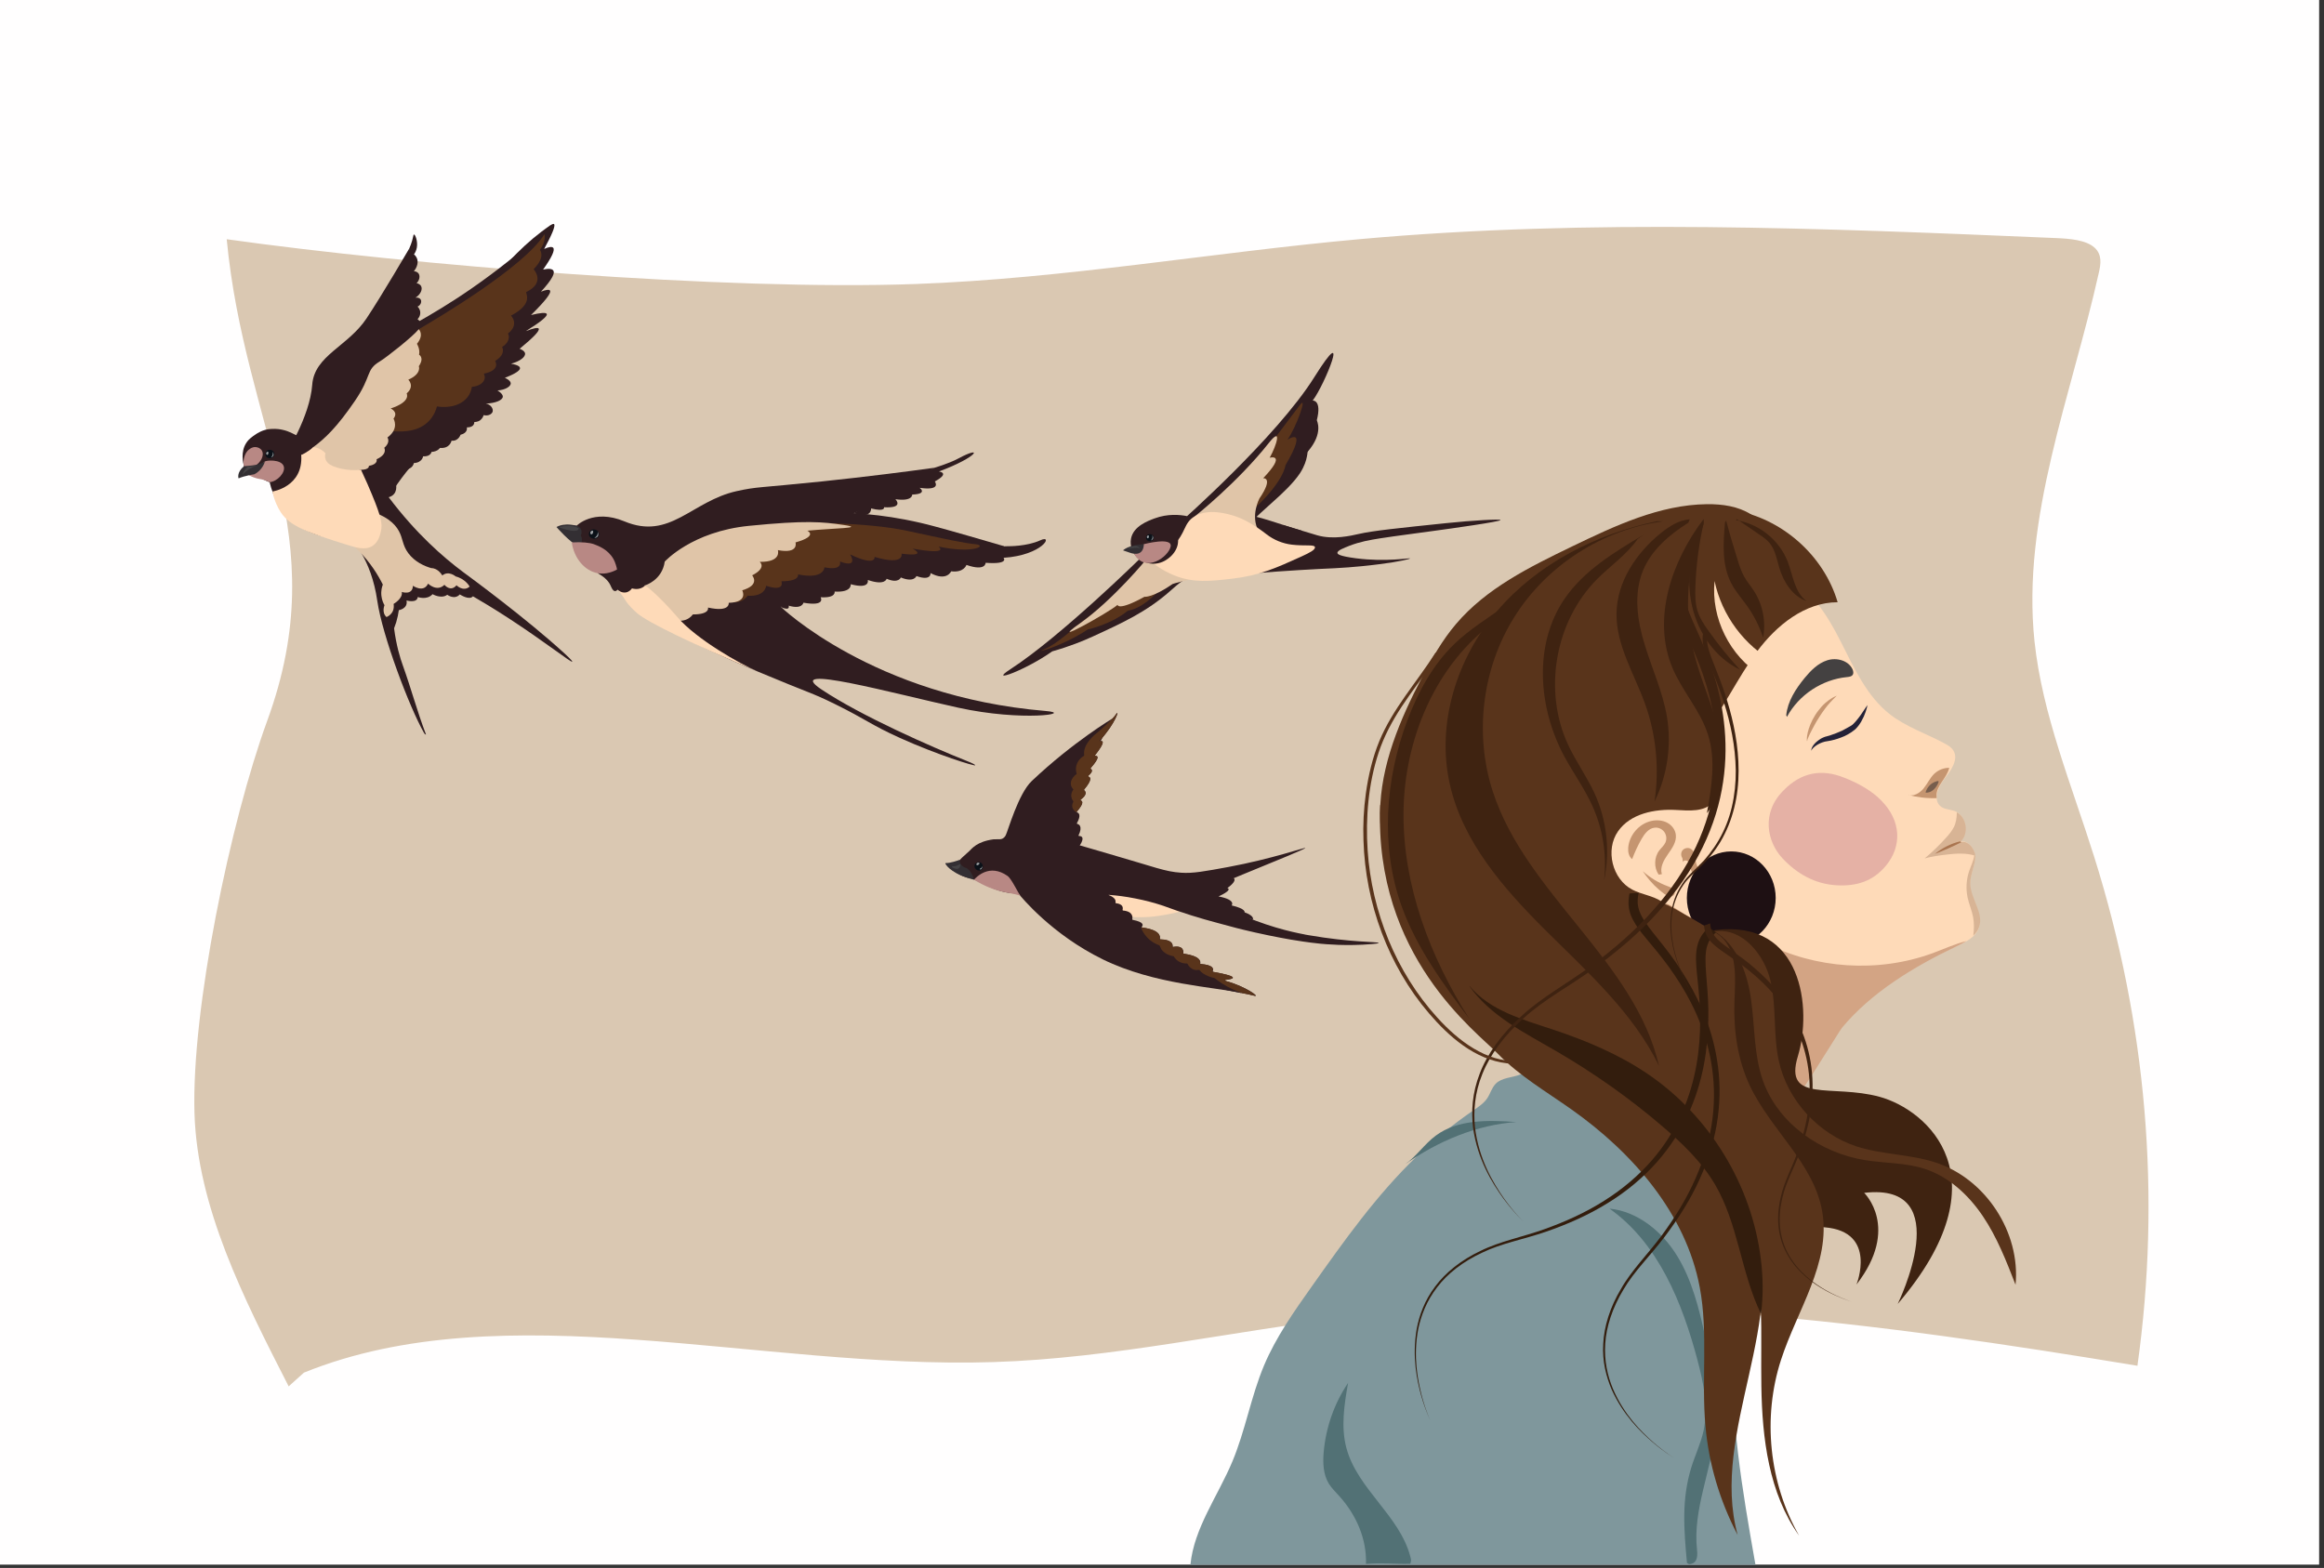 <?xml version="1.0" encoding="utf-8"?>
<!-- Generator: Adobe Illustrator 25.1.0, SVG Export Plug-In . SVG Version: 6.00 Build 0)  -->
<svg version="1.1" id="Layer_1" xmlns="http://www.w3.org/2000/svg" xmlns:xlink="http://www.w3.org/1999/xlink" x="0px" y="0px"
	 viewBox="0 0 1962 1323.9" style="enable-background:new 0 0 1962 1323.9;" xml:space="preserve">
<rect x="0" y="0" width="1962" height="1323.9" fill="#333333" stroke="none"/>
<style type="text/css">
	.st0{fill:#FFFEFE;}
	.st1{fill:#DAC8B2;}
	.st2{fill:#FEDAB8;}
	.st3{fill:#C59570;}
	.st4{fill:#444141;}
	.st5{fill:#242238;}
	.st6{fill:#D3A484;}
	.st7{fill:#7F979C;}
	.st8{fill:#527175;}
	.st9{fill:#775E4D;}
	.st10{fill:#D8B495;}
	.st11{fill:#59341B;}
	.st12{fill:#AA7550;}
	.st13{fill:#1E1013;}
	.st14{fill:#E5B1A5;}
	.st15{fill:#301D20;}
	.st16{fill:#E0C5A8;}
	.st17{fill:#B88884;}
	.st18{fill:#332F33;}
	.st19{fill:#0B1118;}
	.st20{fill:#454345;}
	.st21{fill:#9DA0A3;}
	.st22{fill:#3F2311;}
	.st23{fill:#331D0D;}
</style>
<g>
	<g>
		<polyline class="st0" points="0,0 1957.9,0 1957.9,1321.1 0,1321.1 		"/>
	</g>
	<g>
		<path class="st1" d="M243.7,1170.6c-38.3-74.9-77-151.2-79.5-230.3c-2.7-87.8,30.2-246.3,61.4-331.7
			c57.3-156.7-18.8-245.5-34.2-406.6c156.5,22,422,43.6,581.7,37.8c126.4-4.6,249.8-26.6,375.2-37.9c194.3-17.5,391.4-9.2,587-0.9
			c12.1,0.5,25.8,1.6,33,8.1c6.5,5.9,5.3,14,3.6,21.2c-23.1,103.6-65.3,206.8-54.3,311.2c6.5,61.6,31.4,121.5,50.4,182
			c44.3,140.9,56.6,286.3,36.5,429.7c-217.6-36-443.7-66.3-664.5-41c-100.9,11.6-199.2,34.7-301.5,37.9
			c-197.2,6.2-412.8-59.6-581.9,8.9"/>
	</g>
	<g>
		<path class="st2" d="M1505.3,486.3c23,9.9,37.3,32.9,48.6,55.2c11.3,22.3,22,46.3,41.7,61.7c13.9,10.8,31,16.3,46.4,24.7
			c2.6,1.4,5.3,3,6.9,5.5c5,7.5-1.6,17-7.3,24c-5.6,7-10.1,18.6-2.8,23.8c3.2,2.3,7.4,2.2,11.1,3.5c10.4,3.6,12.6,20.2,3.6,26.5
			c6.9-3.4,14.1,5.4,13.8,13.1c-0.2,7.7-4.3,14.9-4.2,22.5c0.1,12.9,11.9,25.2,7.3,37.2c-2.7,7.1-10.1,11-17,14.2
			c-35.2,16.7-72.3,33.1-97.2,63.1c-1.9,2.2-3.7,4.6-6.3,6c-2.9,1.5-6.3,1.5-9.6,1.5c-36.3-0.6-72.6-3.4-108.6-8.6
			c-7.4-1.1-15-2.3-21.5-5.9c-5.4-3-9.8-7.5-14.1-12c-14-14.9-27.1-30.7-39.1-47.3c-7.8-10.8-15.3-22.2-19.3-34.9
			c-4.7-15.1-4.3-31.2-2.5-46.9c3.8-32.5,13.5-64.1,24-95.1c12.5-37,26.5-74.4,51-104.8c11.4-14.1,25.3-26.8,42.3-33.3
			c16.9-6.5,37.2-6.2,52.2,4.1"/>
	</g>
	<g>
		<path class="st3" d="M1402.9,761.4c10.3,3.3,18.6,10.9,28.2,15.9c3.8,2,8,3.6,12.3,3.1c6.4-0.7,11.5-6.1,13.6-12.2
			c2.2-6,1.9-12.7,1.4-19.1c1.8,7,3.5,14.2,3,21.4c-0.6,7.2-3.8,14.6-10.1,18.3c-8.1,4.7-18.8,1.9-26.2-3.9
			c-7.4-5.8-12.5-14-18.2-21.4"/>
	</g>
	<g>
		<path class="st3" d="M1403,738.1c-1.8-5.8,1.6-11.8,5.1-16.8s7.4-10.4,6.7-16.4c-0.5-4.5-3.6-8.4-7.6-10.4c-4-2-8.8-2.3-13.1-1.3
			c-10.4,2.3-18.6,11.9-19.5,22.5c-0.3,3.6,0.5,7.6,3.3,9.7c2.2-5.8,4.8-11.5,7.9-16.9c2.5-4.3,5.8-8.9,10.8-9.6
			c3.1-0.5,6.5,0.9,8.4,3.5s2.3,6.1,1,9c-1.2,2.6-3.5,4.5-5.2,6.7c-4.4,5.8-4.6,14.5-0.5,20.4"/>
	</g>
	<g>
		<path class="st3" d="M1420.8,728c0.3-1.7,3-1.9,4.2-0.7s1.5,3.1,1.9,4.8c0.9,3.9,2.9,7.6,6.1,9.9c3.3,2.3,7.8,2.8,11.2,0.7
			c0.5-0.3,1-0.7,1.2-1.3c0.3-1-0.4-2.1-1.2-2.7c-3-2.5-7.5-2.6-10.1-5.5c-4.2-4.6-1.4-13.7-6.9-16.6c-2.1-1.1-5-0.6-6.6,1.2
			c-1.6,1.8-1.7,4.7-0.3,6.7"/>
	</g>
	<g>
		<path class="st3" d="M1389.6,739.4c4.4,5.9,9.6,11.1,15.5,15.4c1.3,0.9,2.6,1.8,4.2,2.1s3.4-0.3,4.1-1.6c0.9-1.5,0.1-3.6-1.2-4.8
			c-1.3-1.2-3-1.8-4.7-2.4c-7.6-2.8-14.6-7.1-20.6-12.5"/>
	</g>
	<g>
		<path class="st3" d="M1635,673.9c-8.3,0.3-16.7-0.7-24.7-2.9c4.8,2,10.3-1.2,13.6-5.2s5.4-9,9.2-12.6c3.4-3.1,7.9-4.9,12.5-4.9
			c-1.9,8.8-11.4,15.3-10.7,24.2"/>
	</g>
	<g>
		<path class="st4" d="M1508.6,605.3c10-18.6,29.7-31.6,50.7-33.6c1.8-0.2,3.8-0.4,4.8-1.9c0.9-1.3,0.5-3.1-0.1-4.6
			c-3.4-7.5-13.4-10.2-21.3-7.7s-14,8.7-19.2,15c-7.5,9.2-14.3,19.6-15.5,31.4"/>
	</g>
	<g>
		<g>
			<path class="st5" d="M1555.3,616.9c-3.5,1.6-7.1,3-10.5,4.1c-0.9,0.3-1.6,0.5-2.5,0.7c-0.9,0.2-2,0.5-2.8,0.9
				c-1.8,0.7-3.3,1.7-4.6,2.7c-2.6,1.9-4.3,4.1-5.1,5.8c-0.8,1.7-0.6,2.8-0.6,2.8c0,0,0.1-0.2,0.3-0.7s0.6-0.9,1.2-1.6
				c1.2-1.2,3.1-2.7,5.7-3.9c1.3-0.6,2.7-1.1,4.2-1.5c0.8-0.2,1.4-0.3,2.3-0.4c0.8-0.1,1.9-0.3,2.8-0.5c3.8-0.8,7.7-2.1,11.6-3.8
				c1.9-0.9,3.7-1.9,5.5-3.1c0.9-0.6,1.7-1.2,2.6-1.9l0.6-0.5l0.4-0.3l0.3-0.3c0.4-0.4,0.7-0.7,1-1.1c1.6-1.7,2.5-3.3,3.5-4.8
				c0.9-1.6,1.6-3.1,2.3-4.5c2.5-5.7,3.1-9.7,3.1-9.7s-0.6,0.8-1.6,2.3c-1,1.5-2.4,3.6-4.1,6.1c-0.9,1.2-1.8,2.5-2.9,3.8
				c-1,1.3-2.3,2.7-3.3,3.7c-0.3,0.3-0.7,0.6-1,0.9l-0.3,0.2c0.1-0.1-0.1,0.1-0.2,0.1l-0.5,0.4"/>
		</g>
	</g>
	<g>
		<g>
			<path class="st3" d="M1525.6,626c0,0,0-0.2-0.1-0.5c-0.1-0.3-0.1-0.9-0.1-1.5c0-1.3,0.2-3.1,0.7-5.3c1-4.3,3.1-9.8,6.4-15
				c0.8-1.3,1.7-2.5,2.6-3.7c0.9-1.2,1.9-2.3,2.8-3.4c1.9-2.1,4-3.9,5.9-5.3c1-0.7,1.9-1.3,2.7-1.8c0.8-0.6,1.6-0.8,2.2-1.2
				c1.2-0.6,2-0.9,2-0.9s-0.5,0.6-1.5,1.5c-0.5,0.5-1.1,1-1.7,1.7c-0.7,0.7-1.3,1.4-2.1,2.2c-0.7,0.8-1.5,1.8-2.4,2.7
				c-0.8,1-1.6,2-2.4,3.1c-1.6,2.2-3.3,4.5-4.8,7c-1.6,2.4-3,4.9-4.3,7.3c-1.2,2.4-2.5,4.6-3.4,6.5c-0.9,2-1.7,3.6-2.1,4.8
				C1525.7,625.2,1525.6,626,1525.6,626z"/>
		</g>
	</g>
	<g>
		<path class="st6" d="M1651.5,799.2c2.9-1.4,5.8-2.8,8.5-4.6c-9.8,2.5-19.1,6.8-28.6,10.3c-45.9,16.7-98.7,13.3-142-9.1
			c9.2,10.6,15.2,23.9,17,37.9c1.5,11.7,0.4,24.7,4.8,35.2c9.1,0.4-9.7,65.5-0.6,65.6c3.3,0.1,42.4-64.2,44.3-66.5
			C1579.7,838,1616.2,815.9,1651.5,799.2z"/>
	</g>
	<g>
		<path class="st7" d="M1482,1321.1c-11.1-62.8-22-126.3-18.9-190c1.2-24.2,4.3-48.9-2.2-72.3c-1.7-6.2-4.1-12.2-4.6-18.6
			c-1.4-17.4,11.2-32.8,24.7-43.9c13.5-11.1,29.1-20.6,37.9-35.7c3.8-6.5,6.2-13.8,11.3-19.3c4.2-4.6-34.4,8.2-30,3.7
			c8.9-9.2-14.7-12-13.7-24.8c0.7-9.6,11-23.6,11.7-33.2c0.2-2.2-3.3-0.8-4.6-2.6c-1.4-2-8.7-15.8-11.1-16.3
			c-24.8-5.3,18-19.8-7-24.1c-57-9.7-113.2-34.3-170.6-26.4c-7.3,1-15.8,3.7-17.6,10.8c-1.2,4.5,0.9,9.2,2.9,13.5
			c5.3,11.1,10.4,22.8,10.6,35.1c0.2,12.3-5.8,25.6-17.2,30.2c-7,2.9-15.6,2.5-20.9,7.9c-3.3,3.4-4.5,8.3-7.1,12.2
			c-2.9,4.3-7.3,7.2-11.6,10.2c-17.1,11.7-33.3,24.8-48.2,39.2c-33.9,32.6-61.2,71.2-88.4,109.6c-15,21.2-30.1,42.6-40.2,66.5
			c-11.1,26.4-15.8,55.1-26.9,81.5c-12.2,29-32.3,56-35.3,86.9H1482z"/>
	</g>
	<g>
		<path class="st8" d="M1424.2,1319.7c-2.6-28.4-4.7-53.6,3.7-80.8c3.2-10.3,8-20.2,10.3-30.8c4.3-19.7,0-40.2-5.1-59.6
			c-12.9-48.7-33.2-98.9-74.3-128c24,2.4,44.6,19.5,57.2,40.1c12.6,20.6,18.4,44.5,23.6,68c5.8,26.3,11,53.1,8.4,79.9
			c-3.3,33.8-19.1,66.5-15.3,100.2c0.7,6.5-0.3,11.7-6.8,12"/>
	</g>
	<g>
		<path class="st8" d="M1153.2,1320.5c0.7-21.1-8.2-41.3-22.3-57c-3.1-3.5-6.6-6.8-9.1-10.8c-4.7-7.8-5.1-17.5-4.3-26.5
			c1.8-20.8,8.9-41.2,20.6-58.5c-3.2,18.2-6.2,37.1-1.4,55c9.2,34.5,44.9,57,53.9,91.5c0.8,2.9,1,3.3,0,6.2
			C1176.1,1320.7,1168.1,1319.4,1153.2,1320.5"/>
	</g>
	<g>
		<path class="st8" d="M1453.2,1042.5c-2.3-21.9-19.5-38.7-35.7-53.6c-14.6-13.4-29.1-26.8-43.7-40.2c-6.6-6.1-13.3-12.3-21.4-16.3
			c-12.1-6.1-27.1-7.6-36.1-17.7c16.4,0.2,32.2,6.6,46.4,14.9c29.4,17,53.6,41.6,77.4,65.9c5.7,5.8,11.5,11.8,14.6,19.2
			S1452.8,1034.6,1453.2,1042.5"/>
	</g>
	<g>
		<path class="st8" d="M1534.2,927c-15.7-5.1-31.4-10.1-47.1-15.2c-8.2-2.6-16.5-5.4-23.3-10.6c-4.3-3.4-7.8-7.7-12.2-11
			c-12.4-9.3-30.8-9.8-40.8-21.7c33.2,4.3,65.1,17.6,91.5,38.1c6.6,5.1,13.1,10.9,21.2,13c6.9,1.8,15.2,1.3,19.9,6.7
			c-3.1,1-1.7,2.6-4.8,3.6"/>
	</g>
	<g>
		<path class="st8" d="M1297,849.3c35.1,0.7,66.8,3.1,101.7,6.9c-7.9-1.9-15.6-4.3-23.5-6.3c-24.8-6.2-53.1-7.8-78.9-9.2
			c-1.4-0.1-2.4,1.5-1.6,2.7c0.1,0.1,0.1,0.2,0.1,0.3"/>
	</g>
	<g>
		<path class="st8" d="M1300.9,873.9c4.1,8.6,18.5,8.5,28,9.3c9.7,0.8,19.4,3.2,27.6,8.5c12.3,7.9,20.2,21.6,32.7,29.3
			c-6,0.4-11.2-3.6-15.8-7.5c-13.8-11.6-28.9-24-47-24.7c-4.9-0.2-9.9,0.5-14.6-0.8c-4.7-1.3-11.7-5-11-9.8"/>
	</g>
	<g>
		<path class="st8" d="M1186.5,982.9c27.3-19.3,60.3-33.2,93.6-35.5c-23.5-1.6-49.2-2.5-68,11.5
			C1202.7,965.9,1196,976.1,1186.5,982.9"/>
	</g>
	<g>
		<path class="st9" d="M1626.4,669.3c3.3-0.1,5.8-2,7.4-4c1.3-1.6,2.3-3.3,2.8-5c0.1-0.2,0.1-0.5-0.1-0.7c-0.3-0.2-0.9-0.2-1.3,0
			c-5.5,1.5-8.4,5.6-9.6,9.5"/>
	</g>
	<g>
		<path class="st10" d="M1667.7,722.6c-7.7-2.6-16.4-2-24.6-1c-6.1,0.7-12.3,1.6-18.2,3.2c6.7-5.6,12.9-11.7,18.7-18.2
			c2.2-2.5,4.4-5.2,5.9-8.2c1.9-3.8,2.5-8.1,2.5-12.4c0.3,0.1,0.5,0.2,0.8,0.3c8.2,5.2,9.4,19.5,1.2,25.3
			C1660.2,708.4,1666.8,715.5,1667.7,722.6z"/>
	</g>
	<g>
		<path class="st10" d="M1665.8,774.5c-1-5.5-3.4-10.8-4.6-16.3c-1.7-7.6-1.2-15.6,1.3-22.9c1.5-4.4,3.8-8.7,4.3-13.4l0.1,0.3
			c0.3,0.1,0.5,0.3,0.7,0.4c0,0.3,0,0.6,0,0.9c-0.2,7.7-4.3,14.9-4.2,22.5c0.1,12.9,11.9,25.2,7.3,37.2c-1,2.7-2.7,4.9-4.8,6.8
			C1666.6,784.9,1666.7,779.7,1665.8,774.5z"/>
	</g>
	<g>
		<path class="st10" d="M1511.7,490.6c-14.6-3.8-31.1,1.1-41.3,12.1c-14.1,15.1-15.2,37.8-16.4,58.5c-1.8,30.5-5.4,60.8-11,90.8
			c-11.2-26.3-20.3-53.6-27-81.5c-6.5-26.9-10.7-55.9-0.8-81.7c1.6-4.1,3.6-8.2,7.2-10.8c3.5-2.5,7.9-3.3,12.1-3.9
			c26.7-4,56.7-5.5,77.8,11.4"/>
	</g>
	<g>
		<path class="st11" d="M1293.8,818.5c-18.2-19.6-48.7-19.9-72.9-31.2c-36.7-17.2-56.1-60.1-55.8-100.7c0.3-40.5,16.8-79.1,35.6-115
			c8.2-15.7,17-31.2,28.5-44.7c25.6-30.2,62.4-48.3,98-65.5c36.1-17.4,73.7-35.2,113.9-35.7c12.9-0.1,26.2,1.7,37.1,8.6
			c18.4,11.6,25.6,34.4,31.4,55.4c-17.1-13.2-43.8-8.6-58.8,6.9c-15,15.5-19.4,39.2-15.4,60.4c3.4,18.3,12.3,35,16.8,53.1
			c4.5,18.3,4.2,37.8-0.8,56c-1.1,4.1-2.6,8.3-5.4,11.4c-7.2,8.2-20,7-31,6.4c-18.2-1-38.6,3.1-49,18c-11,15.7-4.9,40.5,12.1,49.3
			c7.8,4.1,17,5,24.4,9.8c15.4,10.2,16.2,32.1,15.3,50.6c-0.2,3.6-0.5,7.5-2.9,10.2c-3.2,3.5-8.7,3.4-13.4,3
			c-34.4-2.9-68.8-5.8-103.1-8.7"/>
	</g>
	<g>
		<path class="st11" d="M1463.7,430.8c40.6,6.8,76.1,38.2,87.7,77.7c-27.7,0-51.8,19.6-68.2,41.8c-16.5,22.3-27.9,48-45.4,69.5
			c-0.8,1-1.9,2.1-3.2,2.1c-1.1,0-2-0.7-2.8-1.4c-25.6-21.5-46.4-48.7-60.3-79.1c-5.4-11.8-9.9-24.7-8.4-37.6
			c1.9-16.1,12.8-29.7,25.1-40.1c17.7-14.9,39.2-25.1,61.9-29.4"/>
	</g>
	<g>
		<path class="st2" d="M1498.5,559.3c-25.9-14-45-39.9-51-68.7c-3.2,31.2,12.9,63.5,39.6,79.9c4-3.6,8-7.3,12-10.9"/>
	</g>
	<g>
		<path class="st12" d="M1654.8,710.4c-7.8,1.9-15.1,5.6-21.3,10.6c7.6-2.9,15.1-6.2,22.4-9.9"/>
	</g>
	<ellipse class="st13" cx="1461.6" cy="758.2" rx="37.5" ry="39.3"/>
	<path class="st14" d="M1588,675.7c17.2,17.2,17.8,38.7,4.3,55.1c-11,13.4-25,17.6-41.6,16.7c-18.5-1-33.6-9.7-45.9-22.8
		c-13-13.9-18.2-38.3,1-57.4c14.7-15,31.7-18.5,51.3-10.6C1569.5,661.5,1580.9,668.3,1588,675.7z"/>
	<g>
		<path class="st11" d="M1168.7,673.8c-1.3,35.6-2,73.3,15.7,104.2c11.2,19.5,28.8,34.3,46.1,48.7c24.1,20.1,48.7,40.6,77.9,52.2
			c25.3,10.1,53.9,13.5,75.5,30c32.2-31.1,52.5-74.1,56.1-118.7c-18.1-1.9-32.3-15.6-48.2-24.4c-18.8-10.3-40.5-13.9-61.3-19.2
			c-57.6-14.7-111.4-44.5-154.3-85.7"/>
	</g>
	<g>
		<path class="st15" d="M215.5,367c-2.2,1.5-5.2,3.4-7.4,6.7c-5.4,7.9-2.7,17.8-2.1,20c-0.1,0.6,1.4,0.8,1.2,1.5
			c-0.8,3.3-2.4,5.7-3.8,7.5c0,0,7.6-4,11.9-3.1c0,0,6.2,5.6,12.4,7.6c0,0,5,26.4,26.5,38.4c21.6,12,42.3,9.9,42.3,9.9
			s16.8,15.7,22,51.7c4.4,30.1,27.1,89.8,39.5,111.7c0.4,0.8,1.4,1.5,1.6,1.3c0.1-0.1,0-0.3-0.1-0.4c-7.2-18.8-12.4-38.4-19.2-57.3
			c-2.6-7.1-5.8-17.9-7.6-32c0.6-1.6,1.2-3.3,1.8-5.1c1.1-3.7,1.8-7.1,2.2-10.2c0,0,7.9-1.2,6.5-8.2c0,0,8.9,2.6,9.5-2.9
			c0,0,7.7,2.9,12.5-2.4c0,0,7.3,4.3,12.4,0.5c0,0,6.1,4.6,10.6-0.3c0,0,7.9,5.3,11.1,1.6c6.9,4,17.1,10.1,29.3,18
			c31.4,20.4,53.7,38.2,54.5,37.2c0.5-0.6-6.3-6.8-7.2-7.6c-32.1-29.3-77.9-62.9-84.8-68c-16.9-12.6-39.7-32.4-62.9-63.2
			c5.5-9.2,14.5-22.5,28.1-36.4c20.6-21.1,32.9-24.1,50.1-43.2c3-3.3,18.2-20.5,28.3-46.8c11.1-28.9,6.8-44.5,21.2-82.6
			c3.4-9.1,6.8-16.3,8.9-20.7c-50.4,45.7-88.3,68.2-113.3,82.4c-13.2,7.5-41.1,29.4-48.1,36.7c-9.9,10.3-9.6,31.8-25.3,45.9
			c-1.7,1.5-18.3,16.4-28.4,12.1c-1.9-0.8-5.3-3.1-11.2-4.4c-1.9-0.4-4.6-1-9.8-0.7C222,362.4,216.3,366.4,215.5,367z"/>
		<path class="st15" d="M240.7,384.4c0,0,20.9-32.3,22.9-59.6c1.8-24.6,30.1-32.3,45.8-55.9c13.5-20.3,36.3-59.4,36.3-59.4
			s10.6,60,3.5,91.9C341.9,333.3,330.6,364.3,240.7,384.4z"/>
		<path class="st15" d="M345.6,209.6c0,0,2.3-4.9,3.3-10.3c0.1-0.7,0.3-1.3,0.6-1.3c1-0.1,3.4,5.6,2.4,11.1
			c-0.5,2.7-1.6,4.6-2.4,5.7c1.4,1.1,2,2.3,2.4,3.1c1.5,3.4,0.4,7.6-2.5,11.1c0.6,0,2.6,0.3,3.8,1.7c1.6,2,1.2,5.7-1.5,8.4
			c1,0.2,3,0.9,3.8,2.5c1.4,2.6-0.3,7-4.8,9.8c1.8-0.4,3.6,0.2,4.4,1.4c1.1,1.7,0.3,4.8-2.6,6.1c0.4,0.3,2.2,2.1,2.3,5
			c0.1,3.2-2,5.3-2.3,5.6c1.2,0.9,2.6,2.2,3.4,4.2c1.9,4.3,0.6,9.8-3.3,14.1c-1.3,2.3-9.2,15.1-22.9,17.7c-2.6,0.5-8.6,1-15.2-1.3
			C286.5,294,345.5,239.2,345.6,209.6z"/>
		<path class="st15" d="M464.7,190.2c0.6-0.4,2.3-1.5,3-1c1.7,1.3-2.6,10.5-8.3,21c4-1.8,6.6-2.1,7.6-1c1.7,1.9-1.1,8-8.5,18.4
			c5.2-1.1,7.7-0.5,8.6,0.8c1.4,2-0.2,6.8-10.4,17.9c4.3-1.7,6.9-2,7.6-1c1.4,1.9-3.9,8.8-16,20.7c8.2-2,12.6-2.3,13.3-0.9
			c0.8,1.9-5.1,6.7-17.7,14.5c6.6-2.5,10.2-3.3,10.9-2.1c1,1.7-4.3,7.3-16.1,17c4.2,1.6,4.5,3.5,4.6,3.9c0.4,2.9-4.2,6.7-11.9,8.7
			c6.3,1.1,7.4,2.6,7.6,3.5c0.5,3-8.1,6.6-12.8,8.4c0.7,0.3,4.9,2.2,5,4.7c0,2.5-4.3,5.5-11.2,6c4.6,2.8,4.5,4.9,4.5,5.3
			c-0.3,2.9-5.9,5.4-14.4,5.8c4.3,0.6,6.5,4.4,5.8,6.8c-0.7,2.2-4,3.9-7.6,2.9c-0.2,0.6-0.8,2.7-2.9,4.3c-2.1,1.6-4.4,1.5-5,1.5
			c0,0,0.6,4.6-6.3,4.6c0,0,1.3,4.6-5.3,6.2c0,0-1.8,5.6-7.6,5c0,0-1.3,6.9-9.8,6.1c0,0-1.6,3-7.1,3.4c0,0-0.7,4.1-7.1,3.7
			c0,0-0.7,5.4-7.9,5.7c0,0-0.3,4.7-6.9,5.5c0,0,0.2,4.4-5,5.5c0,0,1.1,3.4-3.1,7c0,0,2.1,8.4-6,10.8c-3.8-10.2,7.4-27.5,12.4-41.8
			C340.5,378.1,384.9,244.1,464.7,190.2z"/>
		<path class="st11" d="M351.6,280.1c0,0,1.6,0.2,1.8-2c14.9-8.8,88.6-52.1,106.3-80.4c0,0,1.6,6-3.9,13.3c0,0,5.2,5.7-5.3,16.3
			c0,0,10.5,11.2-6.1,19.2c-1.4,0.7,7.1,9.5-13,20c0,0,7.4,7.3-2.5,15.1c0,0,3.4,5.9-5,11.4c0,0,3.7,6.1-5.9,11.7
			c0,0,5.1,7.9-9.5,10.8c0.9,1.9,0.8,3.3,0.7,4c-0.6,3.7-5,6.7-10.8,7.1c-0.6,3.7-1.9,6.2-3.1,7.9c-5,7.3-15.3,10.4-26.4,8.7
			c-0.8,3.1-2.6,7.9-6.7,12.2c-8.7,9.1-21.2,9-27.2,8.9c-12-0.2-21.1-4.9-25.7-7.8c6.8-7.2,14.3-16.4,21.4-27.8
			C342.1,310.3,348.2,293.1,351.6,280.1z"/>
		<path class="st16" d="M289.8,454c4.1,3,8.6,6.6,13.1,11.2c10,10,16.3,20.4,20.3,28.4c-0.7,1.8-1.7,5.2-1.2,9.5
			c0.4,3.6,1.7,6.4,2.6,7.9c0,0-2.6,6.2,1.7,10c0,0,7.3-2.5,6-11.1c0,0,8-4.5,6.9-10.1c0,0,9.1,3.2,9.4-5.2c0,0,9,6.3,12.8-1.8
			c0,0,7.4,7.3,13.8,1c0,0,5.1,6.4,10.2,0.4c0,0,5.7,5.8,11.1,1.1c0,0-3.2-6.3-11.8-8.6c0,0-6-5.2-11.3-0.8c0,0-3.4-6.2-9.3-6.2
			c-5.9-1.7-13.8-5.2-19.4-12.6c-5.1-6.9-4.4-12.3-8-18.8c-3.4-6.2-10.9-13.7-29.1-18c-2.2,1.6-4.5,3.5-6.8,5.9
			C294.9,442.7,291.7,449.3,289.8,454z"/>
		<path class="st16" d="M254.3,384.1c2.3-0.2,4,0.8,10.2-6.6c9.9-7.2,20.1-17,35-38.8c14.7-21.4,9-26.3,21.1-33.5
			c5.5-3.3,28-21,32.9-27.2c0,0,5,4.4-1.5,12.3c0,0,2.8,4.4,1.8,9.2c0,0,4.7,2.5-0.2,9.7c0,0,2.6,6.4-8.9,11.4c0,0,5.8,5.4-1.4,11.6
			c0,0,4.2,6.9-13.5,12.7c0,0,6.9,2.9,2.4,8.6c0,0,5.2,8.3-5.1,15.9c0,0,2.9,4-2.7,8.7c0,0,3.2,5.3-6.5,9.7c0,0,1.7,4.1-6.5,5.6
			c0,0,0.7,3.1-6.5,3.3C304.9,396.5,270.5,406.3,254.3,384.1z"/>
		<path class="st2" d="M230,415c0,0,26.2-3.8,24.3-30.8c0,0,5.3-2.3,10.2-6.6c0,0,5.3-0.1,10.3,5.1c0,0-1.7,4.5,2.1,8.3
			c3.8,3.7,16.4,7,27.9,5.7c4,8.5,7.2,15.9,9.4,21.3c7.8,18.8,8.7,24.6,7.4,30.5c-0.6,2.7-1.9,9-7,12.4c-5.8,3.8-13.2,1.8-21.7-0.9
			c-31.9-10-48-15.3-55.9-27.5C234.7,429,231.7,423.2,230,415z"/>
		<path class="st17" d="M210.1,401.3c1.9,0.8,3.5,1.8,7,2.7c3.2,0.8,5.6,0.8,10.6,3.1c6.3-0.4,13.7-8.3,11.8-13.5
			c-2.1-5.9-14.7-5.1-16.1-3.8c-0.5,0.5-1.1,1-1.6,1.5c-0.4,0.4-0.7,0.7-0.9,0.9c0,0-0.1,0.1-0.2,0.2
			C220.1,392.8,213.1,398.8,210.1,401.3z"/>
		<path class="st17" d="M205.9,393.6c-0.4-1.7-0.7-5.1,0.7-8.8c0.5-1.3,1.4-3.6,3.7-5.3c1-0.8,2.9-2.2,5.6-2c2,0.1,4.1,1.2,5.1,2.8
			c1.9,2.9,0.6,8.1-3.9,11.8C217.1,392.1,212.7,398.8,205.9,393.6z"/>
		<path class="st18" d="M201.4,403.9c0,0-1.9-4.8,4.6-10.3c0,0,13.1-0.4,17.6-3.8c0,0-1.8,7.2-9,10.7
			C214.5,400.5,206.8,401.6,201.4,403.9z"/>
		<path class="st19" d="M231.3,381.9c0.6,1.2,0.4,2.7-0.4,3.7c-1.5,1.8-5.1,1.8-6.4-0.3c-0.9-1.4-0.5-3.6,0.8-4.7
			C227.3,379,230.4,379.9,231.3,381.9z"/>
		<path class="st20" d="M204.6,400.9c0,0,1.6-4.9,5.1-7.2c0,0,2.3,0.5,6.7-0.5C216.5,393.2,209,395.8,204.6,400.9z"/>
		<path class="st21" d="M225.4,381.6c-0.6,0.4-1,1.3-0.4,2.1c0.6,0.8,1.3,0.2,1.5-0.6C226.8,382.4,226.6,380.7,225.4,381.6z"/>
		<path class="st21" d="M230.1,381.6c0,0,2.8,3.4-1.5,4.8C228.7,386.4,231,384.4,230.1,381.6z"/>
	</g>
	<g>
		<g>
			<path class="st2" d="M1001.4,767.3c0.3,0.2,0.2,0.7-0.1,0.8c-3.9,1.3-9.3,2.8-15.8,4c-8,1.5-21.7,3.9-38.8,1.1
				c-7.5-1.2-19-4-31.9-11c-0.2-0.1-0.3-0.4-0.2-0.6c2-5.8,5-9.4,7.7-11.7C937.4,737.2,969.3,744,1001.4,767.3z"/>
			<path class="st15" d="M871.1,659.4c-11.4,10.7-20.1,42.1-22,45.8c-0.2,0.3-0.6,1.2-1.5,2c-2.3,2.1-4.2,1.2-8.9,1.5
				c-14.1,1.9-18.2,7.9-20.4,9.9c-5.4,4.8-8,7.3-8.6,8.1c0,0-1.7,2.6-2.7,2.6c0,0,0,0,0,0c-1.4,0.5-2.9,0.9-5.3,1.3
				c-0.3,0.1-0.5,0.5-0.3,0.7c1.5,2.1,7.4,8.9,19.1,10.5c0.1,0,0.1,0,0.2,0.1c13.1,5.7,21.1,12.2,38.9,12.6c0.1,0,0.3,0.1,0.4,0.2
				c2.1,2.6,27.8,34.2,71.1,55.4c43.5,21.3,95,23.3,116.2,28.3c0.5,0.1,0.8-0.5,0.4-0.8c-7.2-5.1-32.9-23.1-58.1-36.3
				c-26.8-14-49.6-39.9-53.8-44.9c-0.3-0.3,0-0.8,0.4-0.8c6.7,0.5,14.1,1.4,22.1,3c8.9,1.7,16.8,3.9,23.7,6.2
				c7.6,2.8,15.6,5.6,24,8.2c7.4,2.3,14.6,4.4,21.5,6.2c3.7,1,7.4,2,11.2,3c1.9,0.5,3.8,1,5.6,1.5c0.7,0.2,8.3,2.1,15.5,3.7
				c15.9,3.6,30.1,6,30.1,6c4.7,0.8,14.6,2.4,24.5,3.4c4.4,0.4,22.1,2.2,44.2,0.3c2.3-0.2,5.3-0.5,5.3-0.9c0-1.1-23.1-0.3-59.4-6.6
				c-2-0.3-3.3-0.6-3.6-0.7c-10.3-1.9-33.5-7.1-59.6-19.4c-12.7-6-18.5-10.2-18.3-14.8c0.2-5.7,9.4-9.5,27.3-16.8
				c26.2-10.7,51.9-21.2,51.7-21.9c-0.2-0.7-28,9.2-65.2,16.1c-19.7,3.6-29.6,5.5-39.6,4.8c-13.8-0.9-21.7-4.6-60.9-15.9
				c-10.4-3-19-5.5-24.7-7.2c-0.2,0-0.3-0.2-0.3-0.3c-5.4-20.8-4.7-36.9-2.9-48c0,0,0,0,0-0.1l30.8-58.7
				C939.2,606.7,906.1,626.3,871.1,659.4z"/>
			<path class="st17" d="M822.2,742.8c2.2-2.2,13-14,28.4-3.2c3.6,2.6,9,14.8,10.9,16.6C848.6,752.6,841.1,754,822.2,742.8z"/>
			<g>
				<path class="st18" d="M810.2,726c-1.8,0.7-8.3,2.9-11.6,2.7c-0.4,0-0.6,0.4-0.4,0.7c1.3,2.4,6.8,9,24.1,13.4
					c0-0.3-2.5-8.6-6.9-10C811,731.4,810,728.1,810.2,726z"/>
				<path class="st20" d="M810.1,729.8c-1.1,0.7-3.1,1.8-6,1.7c-0.5,0-0.7,0.6-0.2,0.9c2.4,1.3,6.4,2.7,6.9-2.1
					C810.8,729.8,810.4,729.6,810.1,729.8z"/>
			</g>
			<g>
				<path class="st19" d="M829.7,732.7c-0.4,1.2-1.5,2.2-2.7,2.4c-2.3,0.3-4.8-2.1-4.3-4.4c0.3-1.6,2-2.9,3.7-2.8
					C828.7,727.9,830.3,730.6,829.7,732.7z"/>
				<path class="st21" d="M826.1,728.4c-0.7-0.1-1.7,0.2-1.8,1.3c-0.1,1.1,0.9,1,1.6,0.6C826.6,729.9,827.7,728.6,826.1,728.4z"/>
				<path class="st21" d="M829.5,731.3c0,0-0.2,2.2-1.6,2.9c-0.5,0.3-0.9-0.6-0.4-0.8C828.3,733,829,732.3,829.5,731.3z"/>
			</g>
			<path class="st15" d="M1036.3,836.2C1036.3,836.2,1036.3,836.2,1036.3,836.2c0.8,0.2,17.2,3.1,22.7,4.6
				c5.4,1.4-7.6-8.1-24.3-12.5c-0.5-0.1-0.4-0.9,0.1-0.9c5.4-0.6,14.4-2.3-10.7-6.8c-0.3-0.1-0.5-0.4-0.3-0.7
				c0.7-1.4,1.4-5-10.1-5.9c-0.3,0-0.5-0.3-0.4-0.6c0.4-1.6,0.1-6.2-13.9-8.1c-0.3,0-0.4-0.3-0.4-0.5c0.2-1.6,0.2-6.7-8.5-5.2
				c-0.3,0.1-0.6-0.2-0.5-0.5c0.2-1.6-0.3-5.7-10.4-5.9c-0.3,0-0.5-0.3-0.4-0.6c0.4-1.8,0.5-7.4-14.9-9.4c-0.4,0-0.5-0.5-0.3-0.8
				c1.1-1.2,2-3.8-7.7-5.7c-0.3,0-0.4-0.3-0.4-0.5c0.3-1.6,0.8-6.6-7.8-7.4c-0.3,0-0.5-0.3-0.4-0.6c0.4-1.4,0.8-4.8-5.6-5.6
				c-0.3,0-0.5-0.3-0.4-0.6c0.3-1.2,0.4-4-6.1-6.4c-0.2-0.1-0.5,0-0.6,0.2c-1.5,2.9-2.2,5.7-2.4,8.4
				C929.9,800.9,1027.4,833.3,1036.3,836.2z"/>
			<path class="st11" d="M979,798.5c0-0.1-0.1-0.2-0.3-0.3c-2.4-0.9-6.7-2.8-10.5-7c-2.5-2.7-3.9-5.4-4.8-7.5
				c-0.1-0.3,0.1-0.7,0.5-0.6c15.6,2,15.6,7.6,15.1,9.4c-0.1,0.3,0.1,0.6,0.4,0.6c10.1,0.2,10.6,4.3,10.4,5.9c0,0.3,0.2,0.6,0.5,0.5
				c8.7-1.5,8.7,3.6,8.5,5.2c0,0.3,0.1,0.5,0.4,0.5c14,2,14.3,6.6,13.9,8.1c-0.1,0.3,0.1,0.6,0.4,0.6c11.5,0.9,10.8,4.5,10.1,5.9
				c-0.1,0.3,0,0.6,0.3,0.7c25.1,4.4,16.1,6.2,10.7,6.8c-0.5,0.1-0.6,0.8-0.1,0.9c16.6,4.4,29.6,14,24.3,12.5
				c-2.1-0.6-5.9-1.4-9.8-2.1c0,0,0,0-0.1,0c-5.1-1.7-10.9-4.2-17-8.1c-2.4-1.5-4.5-3.1-6.5-4.6c-0.1,0-0.1-0.1-0.2-0.1
				c-1-0.2-8.7-1.8-12.6-6.7c-0.1-0.1-0.3-0.2-0.5-0.2c-1.2,0.3-6.3,1.1-9.7-5.2c-0.1-0.2-0.2-0.3-0.4-0.2c-1.2,0.1-3.7,0-6.4-1.4
				c-2.6-1.4-4-3.5-4.6-4.5c-0.1-0.1-0.2-0.2-0.3-0.2c-1.9-0.3-6.8-1.4-10.1-5.6C980,800.7,979.4,799.5,979,798.5z"/>
			<path class="st15" d="M927.1,618.1c0,0,0.1-0.1,0.1-0.1c0.9-0.7,12-10.3,15.1-15c3.1-4.7-0.7,8.1-13.6,22
				c-0.3,0.4-0.1,0.9,0.4,0.8c2-0.4,4.3,0.6-4.5,11.7c-0.3,0.3-0.1,0.8,0.3,0.8c1.7-0.1,4.1,0.9-4.1,10.2c-0.2,0.3-0.2,0.6,0.1,0.8
				c0.9,0.5,2.2,2-2,5.6c-0.3,0.3-0.2,0.8,0.1,0.9c1.5,0.4,3.4,2.3-3.7,10.8c-0.2,0.2-0.2,0.6,0,0.7c1,0.8,3.2,3.3-2.9,7.8
				c-0.3,0.3-0.3,0.8,0.1,0.9c1.4,0.4,2.8,2.1-3.3,9.2c-0.2,0.3-0.2,0.7,0.2,0.8c1.3,0.4,3.6,2.1-0.2,9c-0.2,0.3,0,0.6,0.3,0.7
				c1.4,0.3,4.7,2,1.1,9.5c-0.2,0.3,0,0.7,0.4,0.7c1.7,0,5.2,0.7,0.7,7.8c-0.2,0.2-0.5,0.3-0.7,0.2
				C907.2,711,879.6,686.4,927.1,618.1z"/>
			<path class="st11" d="M927.1,618C927.1,618,927.2,618,927.1,618c0.5-0.4,12-10.3,15.2-15c3.1-4.7-0.7,8.1-13.6,22
				c-0.3,0.4-0.1,0.9,0.4,0.8c2-0.4,4.3,0.6-4.5,11.7c-0.3,0.3-0.1,0.8,0.3,0.8c1.7-0.1,4.1,0.9-4.1,10.2c-0.2,0.3-0.2,0.6,0.1,0.8
				c0.9,0.5,2.2,2-2,5.6c-0.3,0.3-0.2,0.8,0.1,0.9c1.5,0.4,3.4,2.3-3.7,10.8c-0.2,0.2-0.2,0.6,0,0.7c1,0.8,3.2,3.3-2.9,7.8
				c-0.3,0.3-0.3,0.8,0.1,0.9c1.4,0.4,2.9,2.2-3.9,9.8l0,0c-5.1-3.3-3.2-7.5-2.5-8.7c0.1-0.2,0.1-0.4,0-0.6
				c-0.6-0.7-1.9-2.6-1.7-5.4c0.2-1.9,1-3.4,1.6-4.1c0.2-0.2,0.1-0.5,0-0.7c-0.7-0.7-2-2.3-2-4.7c0-2.4,1.2-4.2,1.9-5.1
				c1-1.4,2.1-2.3,2.8-2.8c0.2-0.1,0.3-0.4,0.2-0.6c-0.4-1.2-1.2-4.6,0.4-8.4c1.6-3.9,4.5-5.7,5.7-6.4c0.2-0.1,0.3-0.3,0.3-0.6
				c-0.1-0.4-0.1-0.9-0.1-1.3C914.8,627.8,924.2,620.2,927.1,618z"/>
		</g>
		<path class="st15" d="M1057.7,776.4c0,0,1.8-2.9-7-6.1c0,0,1.4-2.9-10.9-5.8c0,0,4.1-4.7-11.1-7.6c0,0,12.2-5.3,7.5-7.1
			c0,0,8.2-5.5,5.5-8.2C1041.7,741.5,949.7,747.7,1057.7,776.4z"/>
	</g>
	<g>
		<path class="st15" d="M487,457.4c0,0-6.9-5.8-15-12.5c0,0,3.4-2.9,14.7-0.9c0,0,14.1-14.7,40.4-3.8c38.7,16.2,56.6-17,94.8-25.5
			c17.6-3.9,18.8-2.7,72-8.2c39-4.1,71.4-8.3,94.7-11.5c-9,6.8-19.7,14.1-32.1,21.1c-12.8,7.3-24.9,12.9-35.7,17.2
			c13.1,0.8,27.7,2.4,43.3,5.4c8.8,1.7,17,3.6,24.7,5.7c0,0,11.1,2.8,58.9,16.8c0,0-16.1,15.9-101.6,18.7c-17,0.6-52.6,18.8-87,32.4
			c0,0,78.3,75.8,223.4,88c25.2,2.1-19.1,9.2-73.7-2.8c-54.6-12-148.9-37.9-115.5-15.5c33.4,22.4,93.7,48.9,122.6,60.4
			c5.3,2.1,7.5,3.3,7.4,3.8c-0.3,0.9-31.6-8.7-63.5-23.1c-25-11.3-27.9-15.3-55.1-28.7c-19.9-9.8-20.5-8.7-64.6-27.2
			c-22.5-9.4-77.5-32.9-98.2-51.2c-10.7-9.4-22.1-20.8-22.1-20.8c-1.8-1.8-4.8-5.1-8.4-8.6C506.3,481.6,489.6,473.8,487,457.4z"/>
		<path class="st15" d="M851.1,461.2c0,0,15.7,0.3,27.2-5c11.4-5.3,2.3,12.6-31.1,14.8c0,0,5.2,5.7-15.1,4.2c0,0,0.2,7.5-16.2,1.8
			c0,0-2,6.7-12.9,5.4c0,0-3.7,8.8-17.4,1.5c0,0,0.8,7-11.9,2.5c0,0-2,5.8-13.2,1.2c0,0-1.8,5.4-12,1.1c0,0-1.1,6.1-15.9,1
			c0,0,2.4,8.1-14.4,3.6c0,0,1.3,7.1-13.6,6.2c0,0,1.5,5.6-11.8,4.8c0,0,4.8,8-14.5,4.6c0,0-1.1,5.9-12.5,2.5c0,0,1.8,4.9-6.6,1.2
			c0,0,11.6-46,77.6-48C802.5,462.4,851.1,461.2,851.1,461.2z"/>
		<path class="st11" d="M676.4,441.4c0,0,54.9-0.6,88.9,6.7c34,7.3,47.9,10.4,58.2,11.4c10.3,1-1.1,8.3-31.2,2
			c0,0,10.4,7.5-21.9,1.7c0,0,13.9,7.2-9.3,4.3c0,0,2.9,10.4-22.8,2.7c0,0,1.8,8.6-20.6-2.1c0,0,7.7,12.1-8.6,6
			c0,0,2.8,8.1-13.1,4.9c0,0,0,10.5-22.3,6c0,0,2,5.8-14,5.8c0,0,3.5,9.3-12.9,3.8c0,0-0.6,9.4-15.6,8.4c0,0-7.4,11.5-21.8,1.4
			C609.5,504.5,632.8,444.6,676.4,441.4z"/>
		<path class="st16" d="M544.7,494.2c0,0,14.3-4.2,16.5-20c0,0,22.8-25.4,71.1-30.2c48.3-4.8,61.9-3.4,80.2-0.7
			c18.3,2.7-8.4,2.6-30.9,4.8c0,0,9.5,4.4-10,9.9c0,0,3.1,9.9-14.9,6.5c0,0,3.5,10.2-15.3,9.9c0,0,6.3,4.9-6.4,11.4
			c0,0,7.3,8.1-8.4,12.6c0,0,5.6,10.1-11.4,10.6c0,0,1.6,8.2-17.5,4c0,0,2.1,5.8-12.8,5.8c0,0-6.3,10-20.7,2.7L544.7,494.2z"/>
		<path class="st2" d="M487,457.4c0,0,16.6,17.9,34.7,23.9c18.1,5.9,34.8,21.9,50.5,40.1c15.7,18.2,52.4,39.3,67.9,45.7
			c-54.7-22.8-93.2-41.7-101.9-49.1c-8.8-7.5-11.4-13.1-11.4-13.1c-3.2-4.1-5-7.5-9.8-11.8c-2.3-2-2.9-3.1-5.9-5.3
			c-7.4-5.4-15.3-10.2-19.9-18.4C489.7,466.9,487.9,462.9,487,457.4z"/>
		<path class="st15" d="M504.6,484c6.7,3.7,9.6,7.5,10.9,10.5c0.6,1.3,1.8,4.5,3.7,4.6c0.9,0,1.7-0.6,2.2-1.2c0.2,0.2,3.1,3,7.1,2.3
			c3.1-0.6,4.7-2.9,5-3.4c1.1,0.3,4.4,1.2,7.9-0.3c1.5-0.6,2.6-1.5,3.3-2.2c-8.5-15.7-22.3-22.7-31.4-19.3
			C511.7,475.6,507.7,477.5,504.6,484z"/>
		<g>
			<path class="st19" d="M505.7,450.1c0.4,1.4-0.1,3-1.2,3.9c-2.1,1.7-6.1,0.9-7.1-1.7c-0.7-1.8,0.2-4,2-5
				C501.8,446.2,505,447.8,505.7,450.1z"/>
			<path class="st21" d="M499.5,448.2c-0.8,0.4-1.5,1.3-1,2.4c0.5,1.1,1.5,0.5,2-0.3C500.9,449.4,501.1,447.4,499.5,448.2z"/>
			<path class="st21" d="M504.6,449c0,0,2.5,4.7-2.9,5.3C501.7,454.3,505.1,452.5,504.6,449z"/>
		</g>
		<g>
			<path class="st18" d="M469.8,445c0,0,10.7,12.5,19.4,17.1c0,0,3.8-5.4,1.1-9.9c0,0,3-5.8-3.5-8.3
				C486.7,444,477.2,440.9,469.8,445z"/>
			<path class="st20" d="M471.8,445.2c0,0,9.7-3.1,16.7,0.9C488.5,446,489.4,451.5,471.8,445.2z"/>
		</g>
		<path class="st17" d="M482.7,458c8.4-0.5,15.2,0.2,18.7,1.5c3.7,1.4,11.8,4.3,16.5,12.5c1.5,2.6,2.9,7.4,3,8.9
			c-2.8,1.5-8.9,4.4-16.3,3.1C493.7,482,484.7,471.6,482.7,458z"/>
		<path class="st15" d="M720.7,433.3c15.6,5.2,14.7-4,14.7-4c12.3,3.1,10.9-1,10.9-1c17.5,1,9.6-6.8,9.6-6.8
			c14.8,2.1,14.2-3.9,14.2-3.9c13.5-0.5,6.3-5.7,6.3-5.7c18.9,2.7,12.8-5.4,12.8-5.4c13.4-7.2,3.5-8.4,3.5-8.4
			c33.3-12.4,37.9-22.6,16.2-10.9c-8,4.3-20.5,7.9-20.5,7.9L720.7,433.3z"/>
	</g>
	<g>
		<path class="st15" d="M966.6,473.7c0.6,9.8-3,14.7,1.6,15c0.9,0.1,6.6-8.8,9.1-11.1c26.8,13.6,54.8,11,71.7,7.9
			c19.6-3.6,43.8-8.4,49.5-24.8c1.7-4.7,1.4-9.2,0.8-12.5c-38.5-11.3-61.2-25-106.2-5.3C993.2,443,951.2,460.3,966.6,473.7z"/>
		<path class="st15" d="M963.3,470.8c0,0-67.4,66.4-110.2,94.2c-19.9,12.9,13.2,0.7,35.2-15c14.8-4.2,26.3-8.9,33.9-12.4
			c25.1-11.5,45.7-20.9,65.6-38.5c6.4-5.6,15.6-14.7,28.7-14.9c7.5-0.1,13,2.7,13.6,1.4c0.7-1.4-5.7-7.2-33.8-24.7L963.3,470.8z"/>
		<path class="st15" d="M996.6,440.8c0,0,81.1-71.5,112.9-122.2c31.8-50.7,8.8,6.7-1.3,19.6c0,0,7.9-0.7,3.5,16.6
			c-5.6,21.6-7.7,26.7-7.7,26.7c-33.8,18.3-48.3,37.9-48.3,37.9c-12.1,20.2-19.9,25-19.9,25L996.6,440.8z"/>
		<path class="st11" d="M908.4,528.7c0,0-15.8,15.1-26.8,19.5c-11,4.4,15-2.2,36.7-16.7c0,0,19.8-4.2,33.9-15.9
			c0,0,12.1-0.5,28.6-19.6l-25.3-2.4L908.4,528.7z"/>
		<path class="st15" d="M1111.6,354.8c0,0,6.2,10.8-7.7,26.7c-0.1,1-0.2,2.5-0.6,4.2c-0.5,2.7-1.9,7.8-5.7,13.7
			c-5.8,8.9-16.6,18.5-19.4,21.1c-22.5,20.1-28.6,26.3-27.1,29.2c0.5,0.9,1.5,1.3,2.4,1.5l-23.4-16.3L1111.6,354.8z"/>
		<path class="st11" d="M1069.6,378.8c0,0,21.5-28.6,28-37.1c6.5-8.5-3.1,18.9-10.7,29.6c0,0,18.3-12.5-1.7,21.6
			c0,0-1.1,13.7-27.9,38.1L1069.6,378.8z"/>
		<path class="st15" d="M1055.3,484.3c32.6-2.6,55.4-3.8,71.3-4.5c1.2-0.1,16.9-0.7,37.8-3.4c17.6-2.2,26.1-4.5,26.1-4.9
			c-0.1-0.6-20.1,3.2-45.7-0.1c-13.8-1.8-15.6-3.4-15.7-4.5c-0.2-2.1,5.4-4.2,10.2-6.1c9.2-3.5,16.8-4.8,26.2-6.3
			c7.2-1.1,12.8-1.9,27.7-3.9c8.2-1.1,12.4-1.7,16.2-2.2c15.7-2.1,57.6-8,57.4-9.3c-0.1-1-23.6,0.3-45.7,2.6
			c-41.3,4.3-62,6.4-74.2,9.2c-6.2,1.4-21.2,5-34.8,1.1c-1.1-0.3-3-0.9-12.6-3.8c-6.9-2.1-12.5-3.7-16.3-4.9
			C1073.8,457.1,1064.6,470.7,1055.3,484.3z"/>
		<path class="st16" d="M1008.7,436c0,0,35.9-28.4,62.5-62c11.4-14.4,6.7,1.9,0.7,12.5c0,0,14.9-4.1-5.5,17.3c0,0,9.2-1-3.2,17.2
			c0,0-7.8,14.7-0.6,27.5C1062.6,448.6,1020.1,448.7,1008.7,436z"/>
		<path class="st16" d="M968.6,471.3c0,0-28.4,34.9-57.2,55.3c-28.8,20.3,25-9.6,32.1-15.9c0,0,0.1,5.6,22.7-6.8
			c0,0,6.7,1,23.8-10.8c0,0,10.6-3.8,35.8-7.4C1025.8,485.7,1014.6,474.9,968.6,471.3z"/>
		<path class="st2" d="M968.6,471.3c4.8,4.5,12.4,10.4,22.9,14.6c16.1,6.4,29.7,4.9,48.2,2.8c23.6-2.7,37.6-9.1,59-18.8
			c7-3.2,11.9-5.7,11.4-8c-0.5-2.3-8.3-0.7-19.4-2c-7.8-0.9-15.3-4-21.5-8.8c-4.1-3.2-9.6-7.1-15.3-10.2c0,0-5.6-3.3-11.9-5.3
			c-5.3-1.6-21.5-6.6-33.3,0.3c-9.9,5.8-7.3,14.5-18.3,24.5C983,467.2,974.6,470,968.6,471.3z"/>
		<path class="st15" d="M1002.2,435.8c-6-1.2-16.3-2.2-27.4,1.9c-6,2.2-17.8,6.7-19.9,16.8c-1.4,6.5,1.9,12,2.5,12.9
			c5.1,8.1,14.7,8.6,15.8,8.6c6.6,0.2,11.3-3.1,12.9-4.3c1.2-0.9,5-3.7,7.2-8.8c2-4.7,1-7.5,1.5-13.4
			C995,445.8,998.9,442.3,1002.2,435.8z"/>
		<path class="st17" d="M965.6,459.5c0,0,24.4-6.5,22.7,2c-1.8,8.6-21.3,23.1-31,5.9L965.6,459.5z"/>
		<g>
			<path class="st18" d="M953.6,466.6l-5.5-1.9c0,0,4.7-4.8,17.6-5.2C965.6,459.5,966.2,471.1,953.6,466.6z"/>
			<path class="st20" d="M951.8,463.6c0,0,7.4-2,10.6-0.7C962.4,462.9,959.5,458.2,951.8,463.6z"/>
		</g>
		<g>
			<path class="st19" d="M973.7,452.6c0.5,1,0.5,2.2-0.2,3.1c-1.2,1.6-4.4,1.7-5.5,0c-0.8-1.2-0.6-3,0.6-4
				C970.1,450.4,972.8,451,973.7,452.6z"/>
			<path class="st21" d="M968.8,452.3c-0.5,0.4-0.9,1.2-0.3,1.9c0.6,0.7,1.2,0.1,1.4-0.6C970,452.9,969.9,451.4,968.8,452.3z"/>
			<path class="st21" d="M972.7,452c0,0,2.7,3-1.2,4.4C971.5,456.4,973.7,454.5,972.7,452z"/>
		</g>
	</g>
	<g>
		<path class="st11" d="M1478.7,1028.6c33.8,84-35.7,180.2-11.7,267.5c-15-28.5-24.4-60-27.2-92c-3.5-39,2.4-78.7-4.8-117.1
			c-11.7-62.2-56.5-113.6-108.1-150.1c-21.3-15.1-44.2-28.4-62.4-47.2c-18.1-18.8-104.5-82.2-99.3-209.9
			c27.8-5.9,129,142.8,154.7,154.9s50.4,27.3,78,34"/>
	</g>
	<path class="st22" d="M1586.8,926.1c-40.3-11-81.1,5.7-69-34.2c12.1-39.9,4.3-115.6-69.7-106.6l-76.5,42.4c102.4-9.8,92.1,55,73,99
		c-3.4,7.9,42,38.5,41.7,45.6c15.7,61.3,9.4,60.2,54.2,64c44.8,3.7,26.8,48.3,26.8,48.3c37.2-48,6.5-77.4,6.5-77.4
		c79.1-9.3,28.3,93.8,28.3,93.8C1693.2,994.5,1627.1,937.1,1586.8,926.1z"/>
	<g>
		<path class="st11" d="M1175.5,659.5c-2.8,38.2-2.9,78,13.2,112.7c20.2,43.5,62.7,72.2,105.3,94.3s88.2,40.3,123.9,72.4
			c29.4,26.5,50.8,61.8,60.7,100.2c10.9,42.7,7.7,87.5,8.4,131.5s6.3,90.2,31.9,126.1c-25.4-44.5-31.1-99.8-15.3-148.5
			c13.5-41.8,42.2-81.9,34.8-125.1c-6.9-40.6-43.5-69.1-61.1-106.3c-10.4-22.1-13.9-47-13-71.4c0.7-19.4,2.8-42.2-11.9-55
			c-4.6-4-39.9-24.3-45.6-26.6c-79.1-32.7-128.6-47.4-207.8-80.1"/>
	</g>
	<path class="st23" d="M1449,786.8c0.2,0-1.9,1.7-3.9,4.4c-2.1,2.6-4.5,7.3-5,13.7c-1.3,13,2.8,32.8,2.1,56.5
		c-0.4,23.6-4.1,51.5-17,79.5c-6.4,14-15.3,27.8-26.7,40.7c-11.4,12.8-25.4,24.6-41.5,34.4c-15.9,9.9-33.8,17.8-52.1,24.1
		c-18.3,6.3-37.7,9.8-53.6,17.6c-16.1,7.4-29.3,17.7-38,29.2c-8.9,11.5-13.6,23.8-16,35.4c-4.4,23.2-0.4,43,3,56.3
		c3.6,13.4,7.2,20.8,7.2,20.8s-3.7-7.3-7.6-20.7c-3.7-13.3-7.9-33-3.9-56.5c2.2-11.6,6.7-24.2,15.6-35.9c8.7-11.8,22-22.4,38.3-30.1
		c16.3-8.1,35.7-11.8,53.6-18.2c18-6.4,35.4-14.3,50.9-24.2c15.6-9.8,29.1-21.4,40.1-34c11-12.7,19.4-26.3,25.4-40
		c12.2-27.5,15.5-54.9,15.4-78.2c0-11.6-0.9-22.3-1.9-31.8c-1-9.5-2-17.9-1.4-25.1c0.5-7.3,3-12.9,5.9-16.6c2.7-3.6,4.2-4.7,4.2-4.9
		L1449,786.8z"/>
	<path class="st23" d="M1383.4,753.8c0.1-0.1-0.6,2.4-0.8,5.9c-0.3,3.3,0.4,8.5,3.5,14.2c6.2,11.5,20.7,25.6,33.3,45.7
		c12.8,19.8,25.4,45,30.2,75.5c2.5,15.2,2.9,31.6,0.6,48.6c-2.3,17-7.4,34.6-15.2,51.7c-7.6,17.1-18.1,33.6-29.8,49.1
		c-11.7,15.5-25.8,29.1-34.7,44.5c-9.2,15.2-14.4,31.1-15.3,45.5c-1,14.5,2,27.4,6.5,38.2c9.3,21.7,23.6,35.9,33.9,45
		c10.5,9.1,17.6,13.2,17.6,13.2s-7.2-4-17.8-13c-10.5-9-25-23-34.8-44.7c-4.6-10.9-8-23.8-7.1-38.5c0.7-14.6,5.7-30.9,15-46.4
		c8.9-15.8,23-29.7,34.3-45c11.3-15.3,21.4-31.6,28.7-48.5c7.5-16.8,12.2-34,14.3-50.6c2-16.6,1.4-32.6-1.2-47.4
		c-5.2-29.7-17.8-54.2-30.9-73.5c-6.5-9.7-13.2-18-19.3-25.3c-6.1-7.3-11.6-13.7-15.1-20.1c-3.7-6.3-4.7-12.4-4.4-17.1
		c0.2-4.4,0.8-6.3,0.8-6.4L1383.4,753.8z"/>
	<g>
		<path class="st23" d="M1240.5,832.6c17.6,25.1,46.4,39.3,72.9,54.7c32.1,18.6,62.5,40.1,90.6,64.2c16.6,14.2,32.7,29.7,43.8,48.5
			c19.7,33.4,21.9,74.5,38.9,109.4c2-15.4,1.8-31.1-0.2-46.6c-7.7-62.2-43.2-120.4-95-155.7c-24.6-16.8-52.5-28.5-80.8-37.9
			c-25.4-8.4-53-16-70-36.6"/>
	</g>
	<g>
		<path class="st11" d="M1448.8,786.3c22.5-2.5,40.7,19.8,45.9,41.8c5.2,22,2.2,45.4,7,67.5c7.2,33.3,33.3,61.8,65.7,72.4
			c21.6,7,45.2,6.5,66.8,13.6c42.2,13.8,71.7,59,67.4,103.2c-7.8-20-15.6-40.1-27.6-57.9c-12-17.8-28.5-33.2-48.9-39.9
			c-16.1-5.3-33.5-4.7-50.3-7.4c-37.9-6-73.7-31-86.5-67.2c-7.6-21.6-6.8-45.1-9.9-67.8c-3.1-22.7-11.6-46.8-31.3-58.5"/>
	</g>
	<g>
		<path class="st22" d="M1438.4,442c-14.3,34.6-17.2,73.8-8.1,110.1c5.7,22.8,16,44.3,21.1,67.2s4.2,48.9-10.4,67.4
			c4-21.9,7.7-44.9,1-66.2c-6.4-20.4-21.7-36.8-30-56.4c-17.5-41.4-0.9-90.1,26.3-125.9"/>
	</g>
	<g>
		<path class="st22" d="M1438.2,442.1c-4,17.6-6.3,35.6-6.9,53.7c-0.2,6.7-0.2,13.6,1.8,20c1.9,6.1,5.4,11.5,9.1,16.6
			c8.2,11.6,17.1,22.6,26.7,33c-20.7-9.9-35.1-30.8-40.3-53.2c-5.2-22.4-2-46.2,5.8-67.8"/>
	</g>
	<g>
		<path class="st22" d="M1456.3,441.1c-1.5,17.3-2.8,35.7,5.2,51.2c3.6,7.1,9,13,13.6,19.5c5.8,8.2,10.3,17.2,13.4,26.6
			c2.5-13.5-0.3-28-7.8-39.5c-2.6-4-5.8-7.7-8.2-12c-2.3-4.1-3.8-8.6-5.2-13.1c-3.6-11.3-7-22.7-10-34.2"/>
	</g>
	<g>
		<path class="st22" d="M1466.4,438.4c6.2,4.3,12.5,8.5,18.7,12.8c3.3,2.2,6.6,4.5,9,7.5c4.7,5.8,5.9,13.5,8,20.6
			c3.6,12.1,11.1,24,23,28.2c-10.1-7.4-11.4-21.7-15.9-33.4c-7.1-18.2-24.4-32.1-43.8-34.9"/>
	</g>
	<g>
		<path class="st22" d="M1425.3,441.4c-15.9,10-31,22.9-38.2,40.3c-8.1,19.7-4.9,42.3,1.4,62.6c6.2,20.4,15.3,40,18.8,61
			c4,24.1,0.3,49.5-10.5,71.5c4.2-27.8,1.4-56.7-8.2-83.1c-9.1-25-24.2-49-23.9-75.6c0.3-26.6,16.5-51,37.2-67.8
			c7.2-5.8,15.4-11.2,24.7-11.8"/>
	</g>
	<g>
		<path class="st22" d="M1404.1,440.2c-50.8,6.7-98.1,37-125.4,80.4c-27.4,43.4-34.3,99.1-18.4,147.8
			c28.1,86.5,119.9,143,140.3,231.6c-21.9-44.9-60.2-79.1-95.6-114.3c-35.4-35.2-70.1-74.8-81-123.5c-11.6-51.2,5.9-106.6,40-146.4
			c34.1-39.8,83.4-64.9,134.8-75.7"/>
	</g>
	<path class="st22" d="M1441.9,534.4c0.1-0.1-0.4,1.4-0.6,3.6c-0.3,2-0.2,5.6,1.1,10.1c2.5,9,8.8,22,14,38.2
		c5.3,16.1,10.2,35.7,11.2,56.7c0.5,10.5,0,21.2-1.9,31.6c-1.9,10.4-5.1,20.4-9.6,29.4c-4.4,9.1-10.2,17-16.5,23.9
		c-6.3,6.9-13.7,12.1-18.7,19.7c-5.1,7.4-8.3,16.3-9.4,25.4c-1.1,9.1-0.2,18.2,1.4,26.4c3.5,16.5,9.8,29.3,14.3,37.9
		c4.6,8.6,7.9,13.1,7.9,13.1s-3.3-4.4-8-13c-4.6-8.6-11-21.4-14.8-37.9c-1.7-8.2-2.8-17.5-1.7-26.7c1-9.3,4.1-18.4,9.3-26.1
		c5-7.9,12.4-13.2,18.6-20.1c6.1-7,11.7-14.9,16-23.8c4.4-8.9,7.4-18.8,9.1-29c1.7-10.2,2.2-20.7,1.5-31
		c-1.2-20.5-6.2-39.7-11.6-55.5c-2.7-7.9-5.6-15.1-8.2-21.4c-2.6-6.3-5-11.9-6.4-16.9c-1.5-5-1.7-9.3-1.4-12.2
		c0.3-2.8,0.7-3.8,0.6-3.9L1441.9,534.4z"/>
	<path class="st22" d="M1426.5,482.4c0.2-0.1-1.7,2.6-3.1,6.5c-1.6,3.6-2.7,9.8-1,17c3.2,14.7,15.6,34.6,23.5,60.6
		c8.2,25.8,14.2,57.8,8.8,93.7c-2.6,17.9-8.2,36.6-17.3,55.3c-9.1,18.7-21.8,37.3-37.6,54.6c-15.6,17.4-34.4,33.3-54.3,47.8
		c-19.9,14.4-42.1,26.2-58.6,41.3c-16.8,14.8-29,31.4-35.4,47.5c-6.6,16.2-7.6,31.6-6.3,45.1c3.3,27.1,15.4,47,24.5,60.1
		c9.4,13.1,16.5,19.6,16.5,19.6s-7.2-6.4-16.9-19.4c-9.4-13-21.9-32.7-25.7-59.9c-1.6-13.6-0.8-29.1,5.6-45.6
		c6.2-16.4,18.4-33.5,35.3-48.7c16.7-15.6,38.9-27.6,58.4-42c19.4-14.4,37.7-30.2,52.8-47.4c15.3-17.1,27.4-35.3,36.1-53.6
		c8.6-18.3,13.8-36.7,16.1-54.1c4.6-35.1-1.6-66.2-10.3-91.5c-4.3-12.7-9.4-23.9-14.1-33.8c-4.7-9.9-9-18.7-11-26.8
		c-2.1-8.1-1.1-15.3,1-20.5c1.9-5,3.3-6.9,3.3-7L1426.5,482.4z"/>
	<path class="st22" d="M1443.7,779.7c0.1-0.1,0.1,1.8,0.7,4.2c0.5,2.3,2,5.7,5.3,9c6.6,6.7,19.4,13.7,32.1,25
		c12.8,11.1,26.6,26,36.3,45.9c4.9,9.9,8.5,21,10.5,33c2,12,2.2,24.9,0.5,38c-1.6,13.1-5.3,26.2-9.9,38.9
		c-4.7,12.7-11.4,24.6-14.2,36.7c-3.1,12-3.3,23.8-0.9,33.7c2.3,10.1,7.1,18.2,12.4,24.8c10.9,13.1,23.5,20.1,32.4,24.4
		c9,4.3,14.7,5.8,14.7,5.8s-5.7-1.4-14.8-5.6c-9-4.2-21.7-11.1-32.9-24.1c-5.4-6.6-10.4-14.7-12.9-24.9c-2.6-10.1-2.5-22.1,0.5-34.3
		c2.8-12.4,9.4-24.5,13.9-36.9c4.5-12.5,7.9-25.5,9.4-38.3c1.6-12.8,1.2-25.4-0.9-37.1c-2.1-11.7-5.8-22.5-10.7-32.1
		c-9.7-19.2-23.4-33.6-36.3-44.4c-6.4-5.4-12.7-9.8-18.4-13.7c-5.7-3.9-10.7-7.2-14.5-10.9c-3.8-3.6-5.8-7.6-6.6-10.8
		c-0.8-3.1-0.7-4.4-0.8-4.5L1443.7,779.7z"/>
	<g>
		<path class="st22" d="M1306.4,478.2c-19.2,28.2-53.6,41.6-78.2,65.2c-18.4,17.6-30.9,40.6-39.9,64.4
			c-19,50.3-23.1,107.3-4.8,157.9c12.6,34.8,34.9,65.2,57.1,94.8c-33.2-52.3-56.3-112.7-55.7-174.7s27.3-125.3,77.6-161.5"/>
	</g>
	<g>
		<path class="st22" d="M1387.6,451.5c-24.7,14.7-50.3,30.2-66.6,53.9c-26.5,38.5-22.5,92.1-0.4,133.2c7.5,13.9,16.9,26.9,23.5,41.3
			c9.1,19.8,12.6,42,10.1,63.6c5.3-24.7,2.4-51.1-8.2-74c-6.4-13.8-15.4-26.3-21.9-40.1c-21.6-45.7-11.5-104.4,24.1-140.3
			c11.4-11.4,25.1-20.8,34.4-34"/>
	</g>
	<g>
		<g>
			<path class="st11" d="M1211.6,551.6c-15.7,24.6-35.8,46.8-47.1,74.1c-5.8,14.1-9.3,29.2-11.4,44.3c-1.8,13.1-2.5,26.4-2,39.6
				c0.8,26.6,6,53,15.4,77.9c9.3,24.7,22.6,47.9,39.8,68c16.9,19.8,38.9,39.2,65.8,42.3c3.2,0.4,6.5,0.5,9.7,0.4
				c1.7-0.1,2.2-2.3,0.2-2.2c-27.4,1-51-17.4-68.5-36.7c-17.5-19.2-31.3-41.6-41.2-65.5c-9.9-24.1-16-49.9-17.7-75.9
				c-1.8-27.4,0.6-56,9.2-82.2c4.6-14,11.5-26.8,19.6-39.1c7.9-12,16.7-23.4,24.9-35.3c2-2.9,3.9-5.8,5.8-8.8
				C1215,550.9,1212.4,550.4,1211.6,551.6L1211.6,551.6z"/>
		</g>
	</g>
</g>
</svg>
